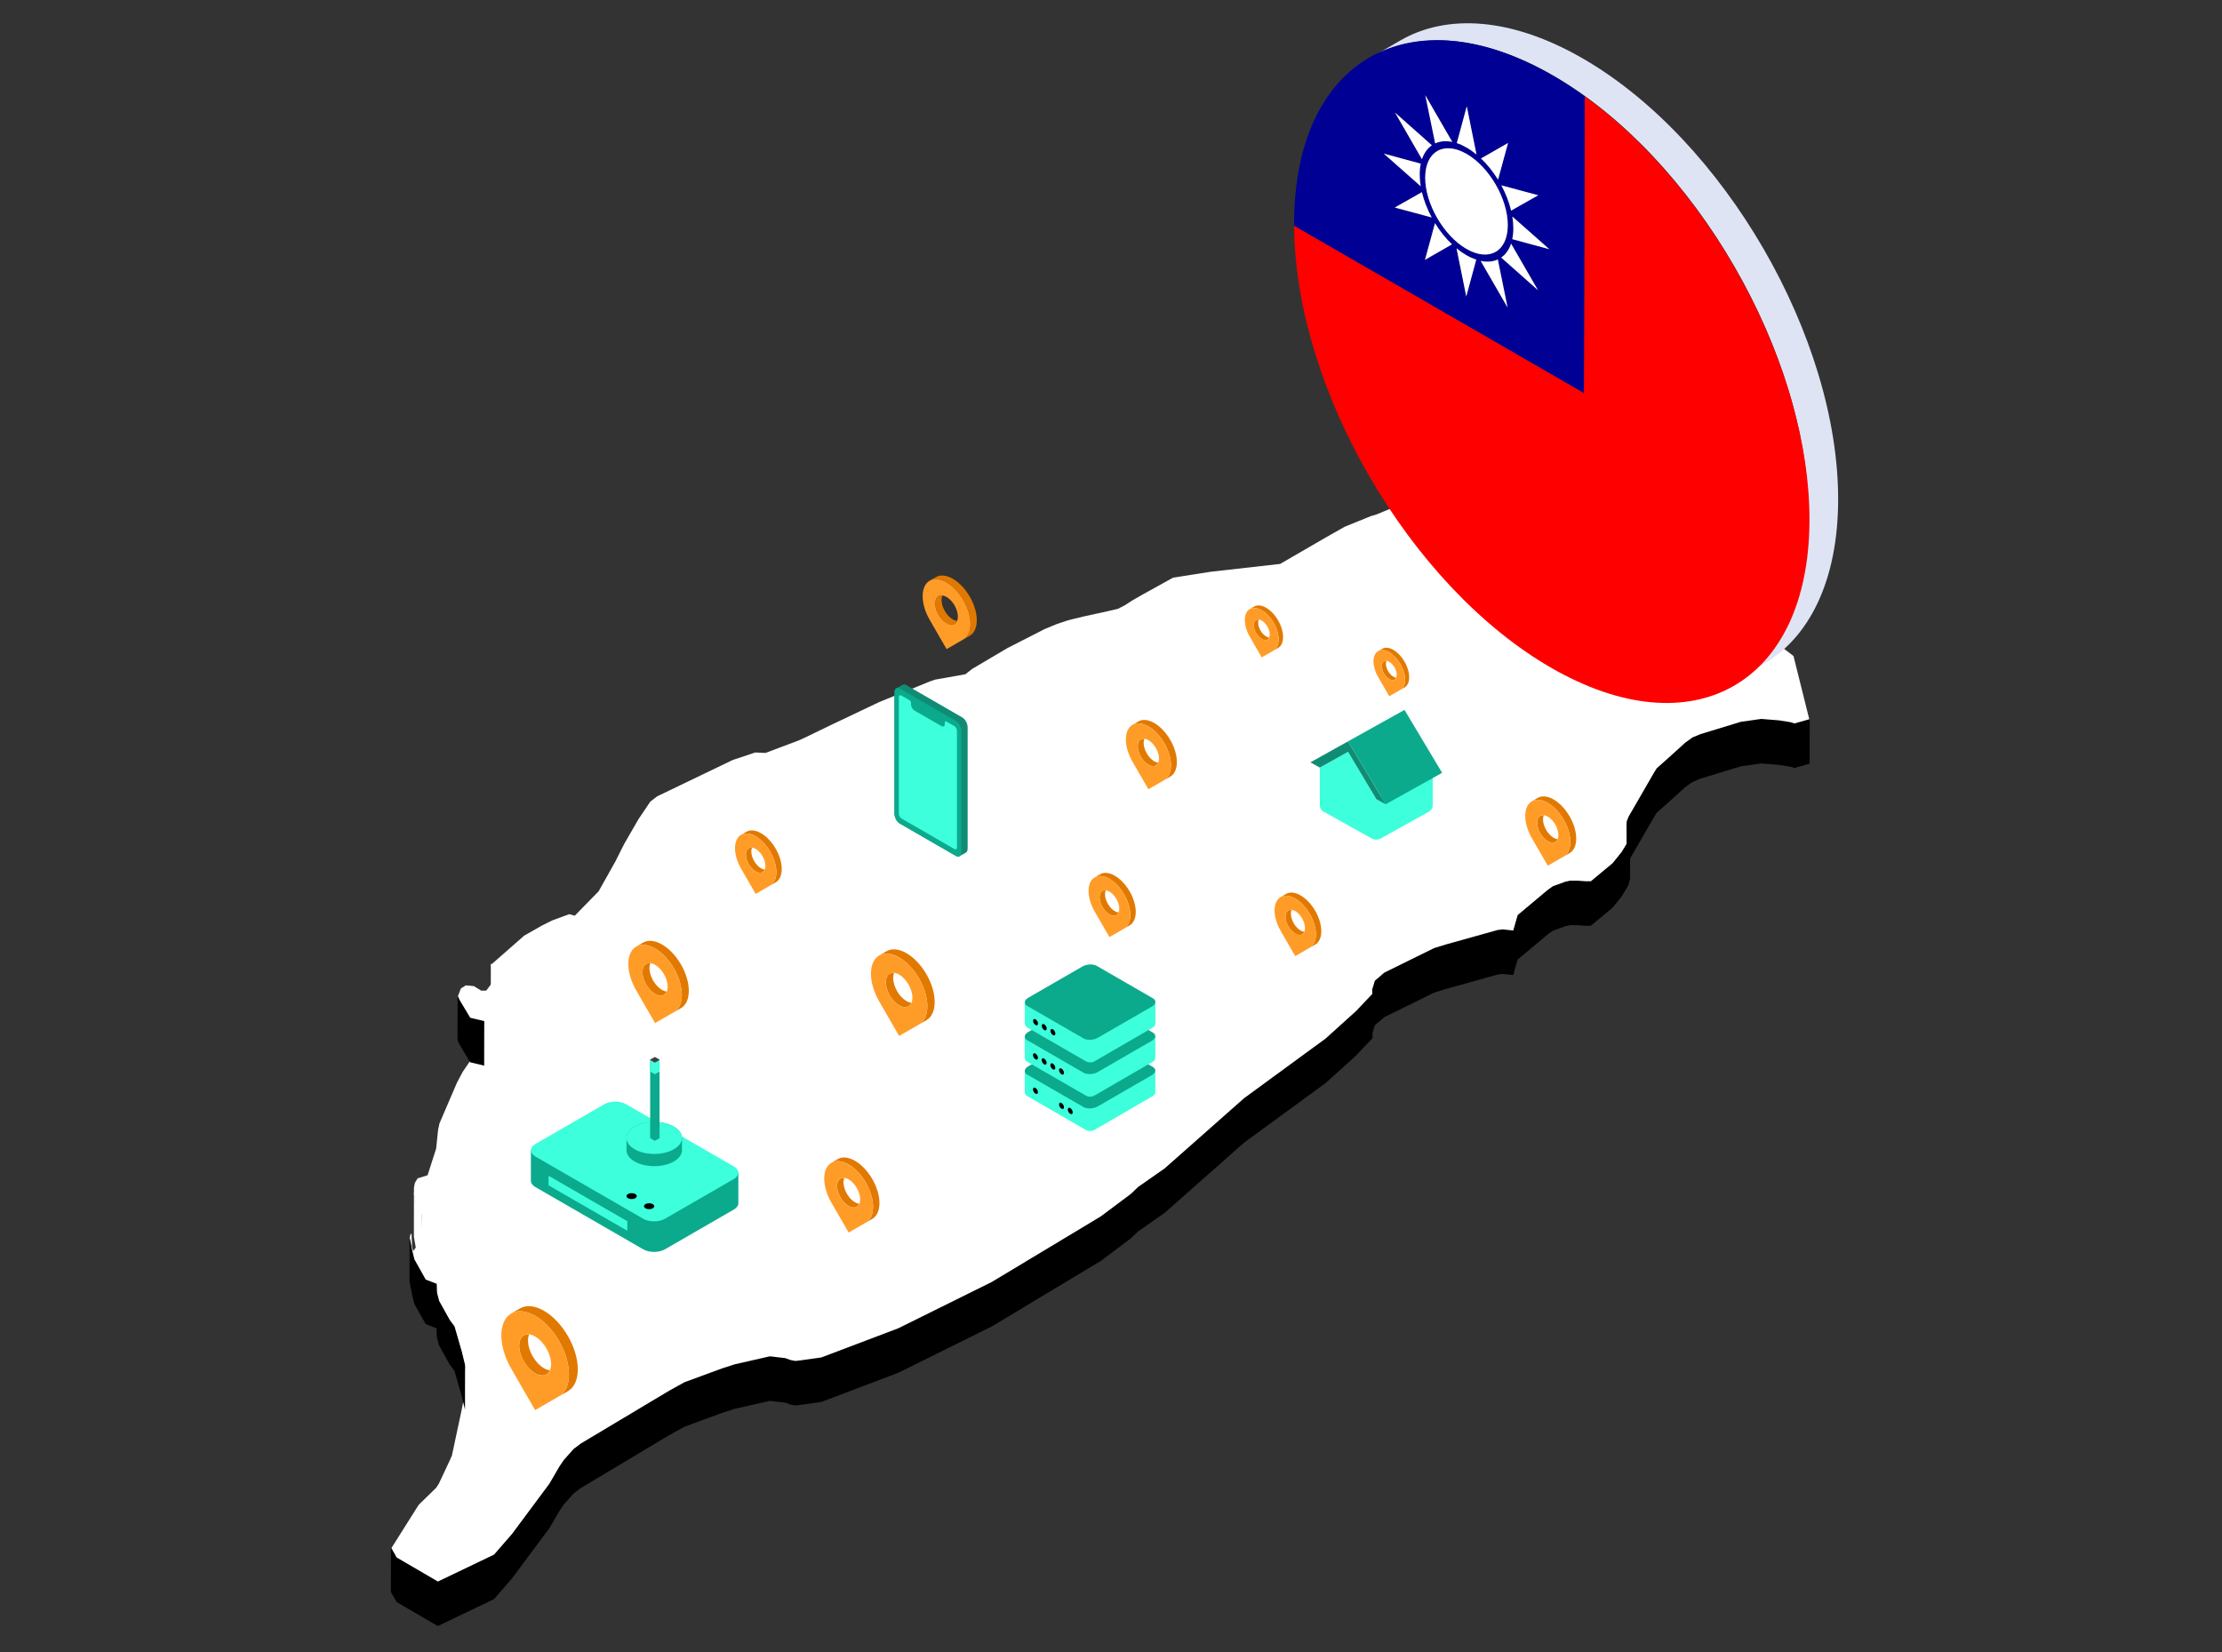 <svg width="523" height="389" viewBox="0 0 523 389" fill="none" xmlns="http://www.w3.org/2000/svg">
<rect x="0" y="0" width="523" height="389" fill="#333333" stroke="none"/>
<g clip-path="url(#clip0_1938_10213)">
<path d="M403.96 122.614L405.55 124.614L406.37 126.154L406.7 127.164L406.89 128.694L406.31 132.734L407.27 139.134L410.14 144.494L414.35 148.484L422.14 154.434L425.94 169.664L422.38 170.674L421.37 170.374L418.74 169.954L414.54 169.614L409.72 170.294L400.2 173.214L398.35 173.984L396.65 175.204L392.81 178.684L389.92 181.244L389.26 182.334L383.33 192.584L382.9 193.654L382.84 195.184L383.68 196.694L383.29 198.274L381.69 200.934L379.58 203.554L374.44 207.824L373.27 207.844L371.35 207.694L369.58 207.684L368.42 207.934L365.48 209.004L364.25 209.884L357.21 215.784L356.17 219.424L353.71 219.174L352.53 219.294L340.44 222.674L337.54 223.564L325.82 229.334L323.6 231.234L322.98 233.274L323.05 234.294L319.12 238.434L312 244.854L292.8 258.904L274.13 275.414L267.89 279.774L266.14 281.444L259.09 286.724L233.42 302.164L211.43 313.064L193.29 319.934L188.51 320.604L187.21 320.754L186.04 320.544L184.84 320.094L181.2 319.674L172.93 321.544L169.95 322.504L161.11 325.754L157.48 327.764L136.72 340.184L135.02 341.464L132.68 344.094L131.66 345.604L129.31 349.644L120.51 361.464L116.28 366.344L103.05 372.684L93.36 367.034L92 364.644L98.55 354.254L102.68 350.234L103.32 349.224L105.94 343.634L106.37 342.644L108.66 331.914L109.06 329.894L109.29 327.854L109.45 321.724L108.71 318.684L106.97 312.614L105.85 311.124L103.35 306.614L102.82 304.584L102.78 303.554L102.77 302.594L100.2 301.604L97.51 296.804L96.96 294.494L96.39 291.544L96.66 290.404L96.87 290.574L97 293.634L97.29 294.494L98.23 293.164L98.74 291.104L99.17 289.084L99.3 286.014L97.86 283.544L97.42 281.054L97.44 279.534L97.65 278.474L98.29 277.404L100.64 276.674L102.66 270.384L103.11 266.004L103.44 264.464L107.56 254.874L108.91 252.324L111.71 248.234L113.96 240.754L110.66 239.964L108.12 235.714L107.69 234.724L108.49 232.684L109.65 231.964L111.53 232.144L113.28 233.214L114.45 233.194L117.12 229.674L115.51 227.164L123.39 220.254L127.64 217.844L130.01 216.664L134.01 215.204L135.28 215.574L140.91 209.814L144.9 202.704L146.23 200.024L147.01 198.514L150.28 192.844L153.07 188.704L154.69 187.464L172.44 178.924L177.75 177.144L180.17 177.254L187.95 174.324L189.1 173.814L195.63 170.654L206.99 165.254L218.85 160.424L220.09 159.994L227.24 158.724L228.83 157.464L237.09 152.584L245.85 148.104L248.76 146.904L251.11 146.114L252.33 145.784L255.03 145.134L260.68 143.894L263.14 143.324L264.79 142.464L266.62 141.284L269.01 139.924L276.11 135.984L284.93 134.604L301.31 132.754L312.15 126.474L316.51 124.004L322.64 121.514L324.03 121.094L332.76 117.474L333.95 117.244L341.13 116.534L358.12 118.384L361.18 119.424L366.27 121.954L369.93 123.144L373 124.104L376.04 124.474L377.22 124.394L379.03 124.414L381.16 125.894L381.53 126.864L382.3 129.804L381.44 123.394L389.17 120.144L390.38 119.974L395.2 119.514L399.41 120.304L403.96 122.614Z" fill="white"/>
<path d="M124.959 270.786V277.976C124.959 278.509 125.309 279.043 126.012 279.449L151.402 294.108C152.805 294.918 155.102 294.918 156.505 294.108L172.737 284.736C173.439 284.331 173.79 283.796 173.79 283.263V276.073L124.959 270.786Z" fill="#0BAA8D"/>
<path d="M126.012 272.259C125.309 271.853 124.959 271.319 124.959 270.786C124.959 270.252 125.309 269.717 126.012 269.313L142.244 259.941C143.647 259.13 145.943 259.13 147.346 259.941L172.737 274.6C173.439 275.004 173.79 275.539 173.79 276.073C173.79 276.606 173.439 277.142 172.737 277.546L156.505 286.918C155.102 287.728 152.805 287.728 151.402 286.918L126.012 272.259Z" fill="#3DFFDC"/>
<path d="M147.461 267.883V270.764C147.461 271.729 148.098 272.694 149.374 273.429C150.649 274.165 152.32 274.533 153.99 274.533C155.661 274.533 157.333 274.165 158.607 273.429C159.882 272.694 160.519 271.729 160.519 270.764V267.883C160.519 266.918 159.882 265.953 158.607 265.217C157.331 264.481 155.661 264.113 153.99 264.113C152.32 264.113 150.648 264.481 149.374 265.217C148.098 265.953 147.461 266.918 147.461 267.883Z" fill="#0BAA8D"/>
<path d="M149.374 265.217C150.649 264.481 152.32 264.113 153.99 264.113C155.661 264.113 157.333 264.481 158.607 265.217C159.882 265.953 160.519 266.918 160.519 267.883C160.519 268.848 159.882 269.813 158.607 270.549C157.331 271.284 155.661 271.652 153.99 271.652C152.32 271.652 150.648 271.284 149.374 270.549C148.098 269.813 147.461 268.848 147.461 267.883C147.461 266.918 148.098 265.953 149.374 265.217Z" fill="#3DFFDC"/>
<path d="M151.932 283.466C152.404 283.194 153.168 283.194 153.639 283.466C154.111 283.738 154.111 284.179 153.639 284.452C153.168 284.724 152.404 284.724 151.932 284.452C151.461 284.179 151.461 283.738 151.932 283.466Z" fill="black"/>
<path d="M147.814 281.089C148.286 280.817 149.05 280.817 149.522 281.089C149.993 281.361 149.993 281.802 149.522 282.075C149.05 282.347 148.286 282.347 147.814 282.075C147.343 281.802 147.343 281.361 147.814 281.089Z" fill="black"/>
<path d="M129.11 276.786L147.653 287.492V289.741L129.11 279.035V276.786Z" fill="#3DFFDC"/>
<path d="M153.032 249.487V267.896C153.032 267.926 153.051 267.955 153.091 267.977L153.992 268.498C154.07 268.543 154.197 268.543 154.275 268.498L155.177 267.977C155.215 267.955 155.236 267.925 155.236 267.896V250.124L153.032 249.488V249.487Z" fill="#0BAA8D"/>
<path d="M153.032 249.487V252.215C153.032 252.245 153.051 252.274 153.091 252.296L153.992 252.817C154.07 252.861 154.197 252.861 154.275 252.817L155.177 252.296C155.215 252.274 155.236 252.243 155.236 252.215V249.487H153.032Z" fill="#3DFFDC"/>
<path d="M153.089 249.57C153.051 249.548 153.03 249.518 153.03 249.489C153.03 249.459 153.049 249.43 153.089 249.408L153.991 248.887C154.069 248.842 154.196 248.842 154.274 248.887L155.175 249.408C155.214 249.43 155.234 249.46 155.234 249.489C155.234 249.518 155.215 249.548 155.175 249.57L154.274 250.091C154.196 250.135 154.069 250.135 153.991 250.091L153.089 249.57Z" fill="#41413F"/>
<path d="M152.857 227.9C152.857 227.445 152.934 227.057 153.073 226.74C151.984 226.622 151.215 227.406 151.215 228.848C151.215 230.742 152.544 233.045 154.186 233.992C155.432 234.711 156.498 234.439 156.939 233.435C156.596 233.397 156.22 233.27 155.826 233.045C154.186 232.098 152.857 229.795 152.857 227.9Z" fill="#E17900"/>
<path d="M160.278 227.045C157.819 222.788 153.835 220.483 151.375 221.903L149.735 222.851C152.195 221.43 156.182 223.733 158.641 227.992C161.098 232.248 161.098 236.848 158.647 238.268L160.284 237.324C162.744 235.904 162.744 231.301 160.284 227.042L160.278 227.045Z" fill="#E17900"/>
<path d="M158.637 238.274L154.186 240.843L149.734 233.133C147.274 228.874 147.274 224.271 149.734 222.85C152.194 221.43 156.181 223.732 158.64 227.992C161.097 232.251 161.1 236.854 158.64 238.274H158.637ZM157.154 232.278C157.154 230.383 155.825 228.078 154.186 227.13C152.546 226.183 151.214 226.95 151.214 228.847C151.214 230.744 152.543 233.044 154.186 233.991C155.825 234.939 157.154 234.169 157.154 232.278Z" fill="#FF9C28"/>
<path d="M382.32 129.434L381.45 123.024L381.44 133.504L382.3 139.914L382.32 129.434Z" fill="white"/>
<path d="M406.91 128.324L406.32 132.364L406.31 142.844L406.89 138.814L406.91 128.324Z" fill="white"/>
<path d="M422.39 170.304L421.39 170.004L418.76 169.584L414.56 169.244L409.74 169.924L400.21 172.834L398.37 173.604L396.66 174.834L392.82 178.314L389.94 180.874L389.27 181.964L383.35 192.214L382.91 193.284L382.85 194.804V198.664L381.7 200.554L379.59 203.184L374.45 207.454L373.29 207.464L371.37 207.324L369.6 207.314L368.44 207.564L365.5 208.634L364.27 209.514L357.23 215.414L356.19 219.054L353.73 218.794L352.54 218.924L340.45 222.304L337.55 223.194L325.84 228.964L323.62 230.864L323 232.894V233.994L319.13 238.064L312.02 244.484L292.82 258.534L274.15 275.044L267.91 279.404L266.16 281.074L259.1 286.354L233.44 301.794L211.44 312.694L193.31 319.564L188.53 320.234L187.22 320.384L186.05 320.164L184.86 319.724L181.21 319.294L172.95 321.174L169.97 322.134L161.13 325.384L157.5 327.394L136.73 339.814L135.03 341.094L132.69 343.724L131.67 345.234L129.32 349.274L120.53 361.094L116.29 365.974L103.07 372.314L93.37 366.654L92.02 364.274L92 374.754L93.36 377.144L103.05 382.794L116.28 376.454L120.51 371.574L129.31 359.754L131.66 355.724L132.68 354.214L135.02 351.574L136.72 350.294L157.48 337.874L161.11 335.864L169.95 332.614L172.93 331.654L181.2 329.784L184.84 330.204L186.04 330.654L187.21 330.864L188.51 330.714L193.29 330.044L211.43 323.174L233.42 312.274L259.09 296.844L266.14 291.554L267.89 289.884L274.13 285.524L292.8 269.014L312 254.974L319.12 248.544L323.05 244.404V243.174L323.6 241.344L325.82 239.454L337.54 233.684L340.44 232.784L352.53 229.414L353.71 229.284L356.17 229.534L357.21 225.894L364.25 220.004L365.48 219.114L368.42 218.044L369.58 217.794L371.35 217.804L373.27 217.954L374.44 217.934L379.58 213.664L381.69 211.044L383.29 208.384L383.68 206.804L383.69 202.084L389.26 192.444L389.92 191.354L392.81 188.794L396.65 185.314L398.35 184.094L400.2 183.324L409.72 180.404L414.54 179.724L418.74 180.074L421.37 180.484L422.38 180.784L425.94 179.784L425.95 169.294L422.39 170.304Z" fill="black"/>
<path d="M117.14 229.303L115.53 226.793L115.51 237.283L117.12 239.783L117.14 229.303Z" fill="white"/>
<path d="M110.66 250.074L113.96 250.864L113.98 240.384L110.68 239.594L108.14 235.344L107.71 234.354L107.69 244.834L108.12 245.824L110.66 250.074Z" fill="black"/>
<path d="M99.3 296.124L99.32 285.644L97.87 283.174L97.43 280.684L97.42 291.164L97.86 293.664L99.3 296.124Z" fill="white"/>
<path d="M97.51 306.914L100.2 311.714L102.77 312.704L102.78 313.664L102.82 314.694L103.35 316.724L105.85 321.234L106.97 322.724L108.71 328.794L109.45 331.834L109.46 321.354L108.73 318.314L106.98 312.244L105.87 310.754L103.36 306.244L102.83 304.214L102.79 303.184V302.224L100.21 301.234L97.52 296.434L96.97 294.124L96.41 291.174L96.39 301.664L96.96 304.614L97.51 306.914Z" fill="black"/>
<path d="M372.52 13.744C355.75 4.074 340.56 3.184 329.59 9.534L322.65 13.564C333.62 7.184 348.8 8.104 365.58 17.774C398.89 36.994 425.84 83.544 425.71 121.774C425.65 140.754 419.05 154.204 408.2 160.484L415.05 156.364C425.87 150.074 432.59 136.714 432.65 117.744C432.77 79.524 405.82 32.964 372.52 13.744Z" fill="#DFE4F4"/>
<path d="M321.53 109.864C321.33 109.504 321.13 109.154 320.94 108.794C321.14 109.154 321.33 109.514 321.53 109.864Z" fill="black"/>
<path d="M320.93 108.784C320.93 108.784 320.89 108.714 320.88 108.684C320.9 108.714 320.92 108.754 320.93 108.784Z" fill="black"/>
<path d="M373.01 22.674L372.81 92.504L304.6 53.124C304.8 91.484 331.75 137.944 365.05 157.174C398.55 176.514 425.79 160.984 425.9 122.494C426 86.944 402.92 44.234 373 22.674" fill="#FE0000"/>
<path d="M345.14 60.074C345.92 60.524 346.7 60.874 347.46 61.134L345.11 69.804L342.82 58.454C343.58 59.084 344.36 59.624 345.14 60.074ZM354.85 72.394L348.51 61.414C350 61.724 351.38 61.614 352.55 61.074L354.85 72.394ZM335.4 61.164L337.76 52.524C338.91 54.404 340.28 56.104 341.77 57.514L335.4 61.164ZM328.29 48.854L334.68 45.234C335.16 47.224 335.94 49.254 336.99 51.184L328.29 48.844M362 68.324L353.33 60.634C354.38 59.914 355.18 58.794 355.66 57.354L362 68.324ZM355.95 56.304C356.11 55.534 356.2 54.694 356.2 53.774C356.2 52.854 356.12 51.914 355.96 50.964L364.67 58.664L355.95 56.304ZM334.41 38.524C334.25 39.294 334.16 40.134 334.16 41.044C334.16 41.954 334.24 42.884 334.4 43.854L325.69 36.154L334.41 38.524ZM334.69 37.484L328.35 26.504L337.03 34.204C335.97 34.924 335.18 36.044 334.69 37.484ZM345.17 58.604C345.17 58.604 345.15 58.604 345.15 58.594C339.8 55.504 335.44 47.994 335.46 41.804C335.48 35.614 339.83 33.134 345.22 36.244C350.57 39.334 354.93 46.844 354.91 53.034V53.094C354.88 59.234 350.52 61.704 345.18 58.614M362.07 45.964L355.68 49.584C355.2 47.594 354.42 45.564 353.37 43.624L362.07 45.964ZM337.8 33.764L335.47 22.404L341.83 33.404C340.34 33.094 338.97 33.224 337.8 33.764ZM354.96 33.654L352.6 42.294C351.44 40.414 350.08 38.714 348.59 37.304L354.96 33.654ZM342.89 33.694L345.24 25.024L347.53 36.374C346.78 35.754 346.01 35.214 345.21 34.754C344.41 34.294 343.64 33.944 342.89 33.694ZM365.45 17.774C331.95 -1.566 304.7 13.964 304.6 52.454C304.6 52.674 304.6 52.904 304.6 53.124L372.81 92.504L373.01 22.674C370.5 20.864 367.98 19.224 365.45 17.774Z" fill="#000095"/>
<path d="M347.47 61.134C346.71 60.874 345.93 60.524 345.15 60.074C344.37 59.624 343.59 59.084 342.83 58.454L345.12 69.804L347.47 61.134ZM352.55 61.084C351.38 61.624 350.01 61.734 348.51 61.424L354.85 72.404L352.55 61.084ZM337.76 52.534L335.4 61.174L341.77 57.524C340.28 56.114 338.91 54.414 337.76 52.534ZM334.68 45.234L328.29 48.854L336.99 51.194C335.94 49.254 335.15 47.224 334.68 45.244M355.67 57.354C355.19 58.794 354.39 59.914 353.34 60.634L362.01 68.324L355.67 57.354ZM355.96 50.964C356.12 51.914 356.2 52.854 356.2 53.774C356.2 54.694 356.11 55.534 355.95 56.304L364.67 58.664L355.96 50.964ZM334.41 38.524L325.69 36.154L334.4 43.854C334.24 42.884 334.16 41.944 334.16 41.044C334.16 40.144 334.25 39.284 334.41 38.524ZM328.35 26.504L334.69 37.484C335.18 36.044 335.97 34.924 337.03 34.204L328.35 26.504ZM345.21 36.234C339.82 33.124 335.47 35.644 335.45 41.794C335.43 47.944 339.79 55.494 345.14 58.584C345.14 58.584 345.16 58.584 345.16 58.594C350.51 61.684 354.86 59.214 354.89 53.074V53.014C354.91 46.824 350.55 39.314 345.2 36.224M362.07 45.964L353.37 43.624C354.42 45.564 355.2 47.594 355.68 49.584L362.07 45.964ZM335.47 22.404L337.8 33.764C338.96 33.224 340.33 33.094 341.83 33.404L335.47 22.404ZM354.96 33.654L348.59 37.304C350.08 38.714 351.44 40.414 352.6 42.294L354.96 33.654ZM345.24 25.014L342.89 33.684C343.64 33.924 344.41 34.284 345.21 34.744C346.01 35.204 346.78 35.754 347.53 36.364L345.24 25.014Z" fill="white"/>
<g clip-path="url(#clip1_1938_10213)">
<path d="M323.937 188.106L317.294 176.994L310.651 180.698V189.582C310.651 190.195 310.983 190.76 311.518 191.059L322.839 197.371C323.521 197.752 324.352 197.752 325.034 197.371L330.579 194.279L335.008 191.81L336.355 191.059C336.89 190.76 337.222 190.195 337.222 189.582V180.698L323.937 188.106V188.106Z" fill="#3DFFDC"/>
<path d="M310.651 180.698L308.437 179.464L317.294 174.525L326.151 189.341L323.937 188.106L317.294 176.994L310.651 180.698Z" fill="#108C75"/>
<path d="M330.579 167.117L317.293 174.525L326.151 189.34L339.436 181.933L330.579 167.117Z" fill="#0BAA8D"/>
</g>
<path d="M326.213 156.271C326.213 156.002 326.259 155.773 326.341 155.586C325.698 155.516 325.244 155.979 325.244 156.83C325.244 157.948 326.028 159.307 326.998 159.866C327.733 160.291 328.362 160.13 328.623 159.538C328.42 159.515 328.198 159.44 327.966 159.307C326.998 158.748 326.213 157.389 326.213 156.271Z" fill="#E17900"/>
<path d="M330.594 155.766C329.142 153.254 326.79 151.893 325.338 152.731L324.371 153.291C325.822 152.452 328.176 153.811 329.628 156.325C331.078 158.838 331.078 161.553 329.631 162.391L330.597 161.834C332.049 160.995 332.049 158.278 330.597 155.764L330.594 155.766Z" fill="#E17900"/>
<path d="M329.625 162.393L326.997 163.909L324.37 159.358C322.918 156.844 322.918 154.127 324.37 153.289C325.821 152.45 328.175 153.809 329.627 156.323C331.077 158.838 331.078 161.554 329.627 162.393H329.625ZM328.75 158.853C328.75 157.735 327.965 156.374 326.997 155.815C326.029 155.256 325.243 155.709 325.243 156.828C325.243 157.948 326.028 159.306 326.997 159.865C327.965 160.424 328.75 159.97 328.75 158.853Z" fill="#FF9C28"/>
<path fill-rule="evenodd" clip-rule="evenodd" d="M241.197 252.126V257.092C241.197 257.469 241.398 257.816 241.724 258.004C243.937 259.282 252.515 264.234 255.531 265.975C256.183 266.353 256.988 266.352 257.64 265.974C260.648 264.23 269.2 259.271 271.407 257.992C271.732 257.804 271.932 257.457 271.932 257.081V252.011" fill="#3DFFDC"/>
<path fill-rule="evenodd" clip-rule="evenodd" d="M254.767 243.671C255.759 243.098 257.263 243.035 258.122 243.532L271.351 251.17C272.21 251.667 272.103 252.535 271.11 253.108L258.362 260.468C257.37 261.041 255.866 261.103 255.007 260.607L241.777 252.969C240.917 252.472 241.025 251.604 242.018 251.031L254.767 243.671Z" fill="#0BAA8D"/>
<path fill-rule="evenodd" clip-rule="evenodd" d="M258.023 263.36C258.023 262.988 258.25 262.555 258.529 262.394L270.36 255.563C270.639 255.401 270.865 255.573 270.865 255.945C270.865 256.317 270.639 256.749 270.36 256.911L258.529 263.741C258.25 263.902 258.023 263.731 258.023 263.359" fill="#3DFFDC"/>
<path fill-rule="evenodd" clip-rule="evenodd" d="M253.938 262.01C253.615 261.824 253.354 261.975 253.354 262.347C253.354 262.719 253.615 263.172 253.938 263.358C254.26 263.544 254.521 263.392 254.521 263.021C254.521 262.65 254.26 262.196 253.938 262.01Z" fill="#3DFFDC"/>
<path fill-rule="evenodd" clip-rule="evenodd" d="M249.852 259.652C249.53 259.466 249.268 259.617 249.268 259.989C249.268 260.361 249.53 260.814 249.852 261C250.174 261.186 250.436 261.035 250.436 260.663C250.436 260.291 250.174 259.838 249.852 259.652Z" fill="black"/>
<path fill-rule="evenodd" clip-rule="evenodd" d="M247.808 258.473C247.486 258.287 247.225 258.438 247.225 258.81C247.225 259.182 247.486 259.635 247.808 259.821C248.131 260.007 248.392 259.856 248.392 259.484C248.392 259.112 248.13 258.659 247.808 258.473Z" fill="#3DFFDC"/>
<path fill-rule="evenodd" clip-rule="evenodd" d="M245.765 257.293C245.443 257.107 245.182 257.258 245.182 257.63C245.182 258.002 245.443 258.455 245.765 258.641C246.088 258.827 246.349 258.676 246.349 258.304C246.349 257.932 246.088 257.479 245.765 257.293Z" fill="#3DFFDC"/>
<path fill-rule="evenodd" clip-rule="evenodd" d="M243.722 256.112C243.4 255.926 243.138 256.077 243.138 256.449C243.138 256.821 243.4 257.274 243.722 257.46C244.044 257.646 244.306 257.495 244.306 257.123C244.306 256.751 244.044 256.298 243.722 256.112Z" fill="black"/>
<path fill-rule="evenodd" clip-rule="evenodd" d="M241.197 244.039V249.005C241.197 249.381 241.398 249.728 241.724 249.917C243.937 251.195 252.515 256.147 255.531 257.888C256.183 258.266 256.988 258.265 257.64 257.886C260.648 256.142 269.2 251.184 271.407 249.905C271.732 249.716 271.932 249.369 271.932 248.994V243.924" fill="#3DFFDC"/>
<path fill-rule="evenodd" clip-rule="evenodd" d="M254.767 235.583C255.759 235.01 257.263 234.948 258.122 235.444L271.351 243.081C272.21 243.578 272.103 244.446 271.11 245.019L258.362 252.379C257.37 252.952 255.866 253.015 255.007 252.518L241.777 244.88C240.917 244.383 241.025 243.515 242.018 242.942L254.767 235.582V235.583Z" fill="#0BAA8D"/>
<path fill-rule="evenodd" clip-rule="evenodd" d="M258.023 255.27C258.023 254.898 258.249 254.465 258.528 254.304L270.359 247.474C270.638 247.313 270.865 247.484 270.865 247.856C270.865 248.228 270.638 248.661 270.359 248.822L258.528 255.652C258.249 255.813 258.023 255.642 258.023 255.27Z" fill="#3DFFDC"/>
<path fill-rule="evenodd" clip-rule="evenodd" d="M253.938 253.922C253.615 253.736 253.354 253.887 253.354 254.259C253.354 254.631 253.615 255.084 253.938 255.27C254.26 255.456 254.521 255.304 254.521 254.933C254.521 254.562 254.26 254.108 253.938 253.922Z" fill="#3DFFDC"/>
<path fill-rule="evenodd" clip-rule="evenodd" d="M249.852 251.563C249.53 251.377 249.268 251.528 249.268 251.9C249.268 252.272 249.53 252.725 249.852 252.911C250.174 253.097 250.436 252.946 250.436 252.574C250.436 252.202 250.174 251.749 249.852 251.563Z" fill="black"/>
<path fill-rule="evenodd" clip-rule="evenodd" d="M247.808 250.384C247.486 250.198 247.225 250.349 247.225 250.721C247.225 251.093 247.486 251.546 247.808 251.732C248.131 251.918 248.392 251.767 248.392 251.395C248.392 251.023 248.13 250.57 247.808 250.384Z" fill="black"/>
<path fill-rule="evenodd" clip-rule="evenodd" d="M245.765 249.205C245.443 249.019 245.182 249.17 245.182 249.542C245.182 249.914 245.443 250.367 245.765 250.553C246.088 250.739 246.349 250.588 246.349 250.216C246.349 249.844 246.088 249.391 245.765 249.205Z" fill="black"/>
<path fill-rule="evenodd" clip-rule="evenodd" d="M243.722 248.025C243.4 247.839 243.138 247.99 243.138 248.362C243.138 248.734 243.4 249.187 243.722 249.373C244.044 249.559 244.306 249.408 244.306 249.036C244.306 248.664 244.044 248.211 243.722 248.025Z" fill="black"/>
<path fill-rule="evenodd" clip-rule="evenodd" d="M241.216 235.973V240.939C241.216 241.315 241.417 241.662 241.742 241.851C243.957 243.129 252.534 248.082 255.549 249.823C256.202 250.2 257.007 250.2 257.659 249.821C260.668 248.076 269.219 243.119 271.426 241.839C271.751 241.651 271.951 241.304 271.951 240.929V235.859" fill="#3DFFDC"/>
<path fill-rule="evenodd" clip-rule="evenodd" d="M254.786 227.517C255.779 226.944 257.281 226.882 258.14 227.378L271.371 235.016C272.23 235.512 272.122 236.381 271.13 236.953L258.381 244.314C257.389 244.888 255.885 244.949 255.026 244.453L241.796 236.814C240.937 236.318 241.045 235.45 242.037 234.877L254.786 227.517Z" fill="#0BAA8D"/>
<path fill-rule="evenodd" clip-rule="evenodd" d="M258.042 247.205C258.042 246.833 258.269 246.4 258.548 246.239L270.379 239.409C270.658 239.248 270.884 239.419 270.884 239.791C270.884 240.163 270.658 240.596 270.379 240.757L258.548 247.587C258.269 247.748 258.042 247.577 258.042 247.205Z" fill="#3DFFDC"/>
<path fill-rule="evenodd" clip-rule="evenodd" d="M253.957 245.858C253.635 245.672 253.373 245.822 253.373 246.195C253.373 246.568 253.636 247.02 253.957 247.206C254.28 247.392 254.541 247.241 254.541 246.869C254.541 246.497 254.28 246.044 253.957 245.858Z" fill="#3DFFDC"/>
<path fill-rule="evenodd" clip-rule="evenodd" d="M251.913 244.678C251.591 244.492 251.33 244.642 251.33 245.015C251.33 245.388 251.591 245.84 251.913 246.026C252.236 246.212 252.497 246.061 252.497 245.689C252.497 245.317 252.236 244.864 251.913 244.678Z" fill="#3DFFDC"/>
<path fill-rule="evenodd" clip-rule="evenodd" d="M251.913 252.766C251.591 252.58 251.33 252.731 251.33 253.103C251.33 253.475 251.591 253.928 251.913 254.114C252.236 254.3 252.497 254.149 252.497 253.777C252.497 253.405 252.236 252.952 251.913 252.766Z" fill="#3DFFDC"/>
<path fill-rule="evenodd" clip-rule="evenodd" d="M251.913 260.855C251.591 260.669 251.33 260.82 251.33 261.192C251.33 261.564 251.591 262.017 251.913 262.203C252.236 262.389 252.497 262.238 252.497 261.866C252.497 261.494 252.236 261.041 251.913 260.855Z" fill="black"/>
<path fill-rule="evenodd" clip-rule="evenodd" d="M249.871 243.498C249.549 243.312 249.287 243.463 249.287 243.835C249.287 244.207 249.549 244.66 249.871 244.846C250.193 245.032 250.455 244.881 250.455 244.509C250.455 244.137 250.193 243.684 249.871 243.498Z" fill="#3DFFDC"/>
<path fill-rule="evenodd" clip-rule="evenodd" d="M247.828 242.319C247.506 242.133 247.244 242.284 247.244 242.656C247.244 243.028 247.506 243.481 247.828 243.667C248.15 243.853 248.412 243.701 248.412 243.33C248.412 242.959 248.15 242.505 247.828 242.319Z" fill="black"/>
<path fill-rule="evenodd" clip-rule="evenodd" d="M245.784 241.14C245.462 240.954 245.201 241.105 245.201 241.477C245.201 241.849 245.462 242.302 245.784 242.488C246.107 242.674 246.368 242.523 246.368 242.151C246.368 241.779 246.107 241.326 245.784 241.14Z" fill="black"/>
<path fill-rule="evenodd" clip-rule="evenodd" d="M243.741 239.96C243.419 239.774 243.158 239.925 243.158 240.297C243.158 240.669 243.419 241.122 243.741 241.308C244.064 241.494 244.325 241.343 244.325 240.971C244.325 240.599 244.063 240.146 243.741 239.96Z" fill="black"/>
<path d="M260.089 210.493C260.089 210.137 260.15 209.834 260.258 209.587C259.408 209.494 258.807 210.107 258.807 211.232C258.807 212.711 259.845 214.509 261.127 215.248C262.1 215.809 262.932 215.597 263.276 214.814C263.008 214.783 262.714 214.684 262.407 214.509C261.127 213.769 260.089 211.971 260.089 210.493Z" fill="#E17900"/>
<path d="M265.88 209.825C263.96 206.502 260.85 204.702 258.93 205.811L257.65 206.551C259.57 205.442 262.682 207.239 264.603 210.564C266.52 213.887 266.52 217.478 264.607 218.587L265.885 217.85C267.805 216.741 267.805 213.148 265.885 209.823L265.88 209.825Z" fill="#E17900"/>
<path d="M264.602 218.591L261.127 220.597L257.652 214.578C255.732 211.253 255.732 207.659 257.652 206.55C259.572 205.441 262.685 207.239 264.605 210.564C266.523 213.889 266.525 217.482 264.605 218.591H264.602ZM263.445 213.91C263.445 212.431 262.407 210.631 261.127 209.892C259.847 209.152 258.807 209.751 258.807 211.232C258.807 212.713 259.845 214.508 261.127 215.248C262.407 215.987 263.445 215.386 263.445 213.91Z" fill="#FF9C28"/>
<path d="M210.233 230.243C210.233 229.763 210.314 229.355 210.46 229.021C209.313 228.896 208.502 229.723 208.502 231.241C208.502 233.237 209.902 235.663 211.633 236.661C212.946 237.418 214.068 237.131 214.533 236.074C214.171 236.034 213.775 235.9 213.36 235.663C211.633 234.665 210.233 232.239 210.233 230.243Z" fill="#E17900"/>
<path d="M218.05 229.342C215.459 224.858 211.262 222.429 208.671 223.926L206.944 224.924C209.535 223.427 213.735 225.853 216.326 230.34C218.914 234.824 218.914 239.669 216.332 241.166L218.057 240.171C220.648 238.675 220.648 233.826 218.057 229.339L218.05 229.342Z" fill="#E17900"/>
<path d="M216.323 241.172L211.633 243.878L206.943 235.756C204.352 231.269 204.352 226.42 206.943 224.923C209.535 223.426 213.735 225.852 216.326 230.339C218.914 234.826 218.917 239.675 216.326 241.172H216.323ZM214.761 234.854C214.761 232.859 213.36 230.43 211.633 229.432C209.906 228.434 208.502 229.242 208.502 231.241C208.502 233.239 209.902 235.662 211.633 236.66C213.36 237.658 214.761 236.847 214.761 234.854Z" fill="#FF9C28"/>
<path d="M176.837 200.441C176.837 200.089 176.897 199.789 177.004 199.545C176.163 199.453 175.568 200.059 175.568 201.173C175.568 202.636 176.595 204.415 177.864 205.147C178.827 205.703 179.65 205.492 179.991 204.717C179.725 204.687 179.435 204.589 179.131 204.415C177.864 203.683 176.837 201.904 176.837 200.441Z" fill="#E17900"/>
<path d="M182.57 199.78C180.67 196.492 177.592 194.71 175.692 195.808L174.425 196.54C176.325 195.442 179.406 197.221 181.306 200.512C183.204 203.8 183.204 207.353 181.31 208.451L182.575 207.721C184.475 206.624 184.475 203.068 182.575 199.778L182.57 199.78Z" fill="#E17900"/>
<path d="M181.303 208.455L177.864 210.44L174.425 204.483C172.525 201.192 172.525 197.637 174.425 196.539C176.325 195.442 179.406 197.221 181.306 200.511C183.204 203.801 183.206 207.357 181.306 208.455H181.303ZM180.158 203.822C180.158 202.359 179.131 200.577 177.864 199.846C176.598 199.114 175.569 199.706 175.569 201.172C175.569 202.638 176.595 204.414 177.864 205.146C179.131 205.878 180.158 205.283 180.158 203.822Z" fill="#FF9C28"/>
<path d="M124.28 315.595C124.28 315.019 124.377 314.529 124.553 314.129C123.176 313.979 122.203 314.97 122.203 316.793C122.203 319.187 123.883 322.099 125.96 323.296C127.535 324.205 128.882 323.861 129.439 322.592C129.005 322.544 128.53 322.383 128.033 322.099C125.96 320.901 124.28 317.99 124.28 315.595Z" fill="#E17900"/>
<path d="M133.66 314.514C130.551 309.133 125.515 306.218 122.405 308.014L120.332 309.212C123.442 307.415 128.482 310.327 131.591 315.711C134.697 321.092 134.697 326.906 131.599 328.702L133.668 327.509C136.777 325.713 136.777 319.894 133.668 314.51L133.66 314.514Z" fill="#E17900"/>
<path d="M131.587 328.709L125.96 331.957L120.332 322.21C117.223 316.825 117.223 311.007 120.332 309.211C123.442 307.415 128.482 310.326 131.591 315.71C134.697 321.095 134.701 326.913 131.591 328.709H131.587ZM129.713 321.128C129.713 318.734 128.033 315.819 125.96 314.621C123.887 313.424 122.203 314.393 122.203 316.792C122.203 319.19 123.883 322.098 125.96 323.295C128.033 324.492 129.713 323.519 129.713 321.128Z" fill="#FF9C28"/>
<path d="M198.535 278.342C198.535 277.926 198.605 277.572 198.732 277.283C197.738 277.175 197.035 277.891 197.035 279.207C197.035 280.936 198.249 283.039 199.748 283.904C200.886 284.56 201.859 284.312 202.262 283.396C201.948 283.36 201.605 283.244 201.246 283.039C199.748 282.174 198.535 280.072 198.535 278.342Z" fill="#E17900"/>
<path d="M205.31 277.561C203.065 273.675 199.427 271.57 197.181 272.867L195.684 273.732C197.93 272.434 201.57 274.537 203.816 278.426C206.059 282.312 206.059 286.511 203.821 287.808L205.316 286.946C207.561 285.649 207.561 281.447 205.316 277.558L205.31 277.561Z" fill="#E17900"/>
<path d="M203.813 287.813L199.749 290.159L195.684 283.119C193.439 279.23 193.439 275.028 195.684 273.731C197.93 272.434 201.57 274.536 203.816 278.425C206.059 282.314 206.061 286.516 203.816 287.813H203.813ZM202.459 282.338C202.459 280.609 201.246 278.503 199.749 277.639C198.251 276.774 197.035 277.474 197.035 279.206C197.035 280.938 198.249 283.038 199.749 283.903C201.246 284.768 202.459 284.065 202.459 282.338Z" fill="#FF9C28"/>
<path d="M269.186 174.891C269.186 174.507 269.251 174.18 269.368 173.913C268.45 173.813 267.802 174.474 267.802 175.689C267.802 177.286 268.922 179.227 270.306 180.025C271.356 180.631 272.254 180.401 272.626 179.556C272.337 179.523 272.02 179.416 271.688 179.227C270.306 178.428 269.186 176.488 269.186 174.891Z" fill="#E17900"/>
<path d="M275.44 174.17C273.367 170.583 270.01 168.64 267.937 169.837L266.555 170.636C268.628 169.438 271.988 171.379 274.061 174.969C276.131 178.556 276.131 182.432 274.066 183.63L275.445 182.834C277.518 181.637 277.518 177.758 275.445 174.168L275.44 174.17Z" fill="#E17900"/>
<path d="M274.058 183.634L270.306 185.799L266.554 179.301C264.481 175.711 264.481 171.832 266.554 170.635C268.627 169.438 271.988 171.378 274.06 174.968C276.131 178.558 276.133 182.437 274.06 183.634H274.058ZM272.808 178.58C272.808 176.984 271.688 175.04 270.306 174.242C268.924 173.444 267.802 174.09 267.802 175.689C267.802 177.288 268.922 179.226 270.306 180.024C271.688 180.823 272.808 180.174 272.808 178.58Z" fill="#FF9C28"/>
<path d="M363.186 192.891C363.186 192.507 363.251 192.18 363.368 191.913C362.45 191.813 361.802 192.474 361.802 193.689C361.802 195.286 362.922 197.227 364.306 198.025C365.356 198.631 366.254 198.401 366.626 197.556C366.337 197.523 366.02 197.416 365.688 197.227C364.306 196.428 363.186 194.488 363.186 192.891Z" fill="#E17900"/>
<path d="M369.44 192.17C367.367 188.583 364.01 186.64 361.937 187.837L360.555 188.636C362.628 187.438 365.988 189.379 368.061 192.969C370.131 196.556 370.131 200.432 368.066 201.63L369.445 200.834C371.518 199.637 371.518 195.758 369.445 192.168L369.44 192.17Z" fill="#E17900"/>
<path d="M368.058 201.634L364.306 203.799L360.554 197.301C358.481 193.711 358.481 189.832 360.554 188.635C362.627 187.438 365.988 189.378 368.06 192.968C370.131 196.558 370.133 200.437 368.06 201.634H368.058ZM366.808 196.58C366.808 194.984 365.688 193.04 364.306 192.242C362.924 191.444 361.802 192.09 361.802 193.689C361.802 195.288 362.922 197.226 364.306 198.024C365.688 198.823 366.808 198.174 366.808 196.58Z" fill="#FF9C28"/>
<path d="M296.139 146.579C296.139 146.291 296.188 146.045 296.276 145.845C295.587 145.77 295.101 146.266 295.101 147.177C295.101 148.375 295.941 149.83 296.979 150.429C297.767 150.884 298.44 150.712 298.719 150.077C298.502 150.053 298.265 149.973 298.016 149.83C296.979 149.232 296.139 147.776 296.139 146.579Z" fill="#E17900"/>
<path d="M300.83 146.038C299.275 143.348 296.757 141.891 295.203 142.789L294.166 143.387C295.721 142.489 298.241 143.945 299.796 146.637C301.348 149.327 301.348 152.235 299.799 153.133L300.834 152.536C302.389 151.638 302.389 148.729 300.834 146.036L300.83 146.038Z" fill="#E17900"/>
<path d="M299.793 153.136L296.979 154.76L294.166 149.886C292.611 147.194 292.611 144.285 294.166 143.387C295.72 142.489 298.24 143.944 299.795 146.637C301.348 149.329 301.35 152.238 299.795 153.136H299.793ZM298.856 149.346C298.856 148.148 298.016 146.691 296.979 146.092C295.943 145.494 295.101 145.978 295.101 147.177C295.101 148.377 295.941 149.83 296.979 150.429C298.016 151.028 298.856 150.541 298.856 149.346Z" fill="#FF9C28"/>
<path d="M303.837 215.081C303.837 214.729 303.896 214.429 304.004 214.184C303.162 214.093 302.568 214.699 302.568 215.812C302.568 217.276 303.595 219.055 304.864 219.787C305.826 220.342 306.65 220.132 306.99 219.357C306.725 219.327 306.435 219.229 306.13 219.055C304.864 218.323 303.837 216.544 303.837 215.081Z" fill="#E17900"/>
<path d="M309.57 214.42C307.67 211.132 304.592 209.351 302.692 210.449L301.425 211.18C303.325 210.083 306.406 211.862 308.306 215.152C310.204 218.44 310.204 221.994 308.31 223.091L309.575 222.362C311.475 221.264 311.475 217.709 309.575 214.418L309.57 214.42Z" fill="#E17900"/>
<path d="M308.303 223.095L304.864 225.08L301.425 219.124C299.524 215.833 299.524 212.277 301.425 211.18C303.325 210.082 306.405 211.861 308.305 215.152C310.203 218.442 310.205 221.998 308.305 223.095H308.303ZM307.157 218.463C307.157 216.999 306.131 215.218 304.864 214.486C303.597 213.755 302.568 214.347 302.568 215.813C302.568 217.278 303.595 219.055 304.864 219.787C306.131 220.518 307.157 219.924 307.157 218.463Z" fill="#FF9C28"/>
<g clip-path="url(#clip2_1938_10213)">
<path d="M210.997 162.026C211.001 162.024 211.004 162.022 211.007 162.02C211.011 162.019 211.014 162.017 211.018 162.015C211.021 162.013 211.024 162.011 211.028 162.009C211.031 162.008 211.034 162.005 211.038 162.004C211.041 162.002 211.044 162 211.048 161.998C211.051 161.996 211.054 161.994 211.058 161.993C211.061 161.991 211.064 161.989 211.068 161.987C211.071 161.985 211.074 161.983 211.078 161.981C211.081 161.98 211.085 161.978 211.088 161.976C211.091 161.974 211.095 161.972 211.098 161.97C211.101 161.969 211.105 161.966 211.108 161.965C211.111 161.963 211.115 161.961 211.118 161.959C211.121 161.957 211.125 161.955 211.128 161.954C211.131 161.952 211.135 161.95 211.138 161.948C211.141 161.946 211.145 161.944 211.148 161.942C211.151 161.941 211.155 161.938 211.158 161.937C211.162 161.935 211.165 161.933 211.168 161.931C211.172 161.93 211.175 161.927 211.178 161.926C211.182 161.924 211.185 161.922 211.188 161.92C211.192 161.918 211.195 161.916 211.198 161.914C211.202 161.913 211.205 161.911 211.208 161.909C211.212 161.907 211.215 161.905 211.218 161.903C211.222 161.902 211.225 161.899 211.229 161.898C211.232 161.896 211.235 161.894 211.239 161.892C211.242 161.89 211.245 161.888 211.249 161.887C211.252 161.885 211.255 161.883 211.259 161.881C211.262 161.879 211.265 161.877 211.269 161.875C211.272 161.874 211.275 161.871 211.279 161.87C211.282 161.868 211.285 161.866 211.289 161.864C211.292 161.863 211.295 161.86 211.299 161.859C211.302 161.857 211.306 161.855 211.309 161.853C211.312 161.851 211.316 161.849 211.319 161.847C211.322 161.846 211.326 161.844 211.329 161.842C211.332 161.84 211.336 161.838 211.339 161.836C211.342 161.835 211.346 161.832 211.349 161.831C211.352 161.829 211.356 161.827 211.359 161.825C211.362 161.823 211.366 161.821 211.369 161.82C211.373 161.818 211.376 161.816 211.379 161.814C211.383 161.812 211.386 161.81 211.389 161.808C211.393 161.807 211.396 161.804 211.399 161.803C211.403 161.801 211.406 161.799 211.409 161.797C211.413 161.796 211.416 161.793 211.419 161.792C211.423 161.79 211.426 161.788 211.429 161.786C211.433 161.784 211.436 161.782 211.44 161.78C211.443 161.779 211.446 161.777 211.45 161.775C211.453 161.773 211.456 161.771 211.46 161.769C211.463 161.768 211.466 161.765 211.47 161.764C211.473 161.762 211.476 161.76 211.48 161.758C211.483 161.756 211.486 161.754 211.49 161.753C211.493 161.751 211.496 161.749 211.5 161.747C211.503 161.745 211.506 161.743 211.51 161.741C211.513 161.74 211.517 161.737 211.52 161.736C211.523 161.734 211.527 161.732 211.53 161.73C211.533 161.729 211.537 161.726 211.54 161.725C211.543 161.723 211.547 161.721 211.55 161.719C211.553 161.717 211.557 161.715 211.56 161.713C211.563 161.712 211.567 161.71 211.57 161.708C211.573 161.706 211.577 161.704 211.58 161.702C211.584 161.701 211.587 161.698 211.59 161.697C211.594 161.695 211.597 161.693 211.6 161.691C211.604 161.689 211.607 161.687 211.61 161.686C211.614 161.684 211.617 161.682 211.62 161.68C211.624 161.678 211.627 161.676 211.63 161.674C211.634 161.673 211.637 161.671 211.64 161.669C211.644 161.667 211.647 161.665 211.651 161.663C211.654 161.662 211.657 161.659 211.661 161.658C211.664 161.656 211.667 161.654 211.671 161.652C211.674 161.65 211.677 161.648 211.681 161.646C211.684 161.645 211.687 161.643 211.691 161.641C211.694 161.639 211.697 161.637 211.701 161.635C211.704 161.634 211.707 161.631 211.711 161.63C211.714 161.628 211.717 161.626 211.721 161.624C211.724 161.622 211.728 161.62 211.731 161.619C211.734 161.617 211.738 161.615 211.741 161.613C211.744 161.611 211.748 161.609 211.751 161.607C211.754 161.606 211.758 161.604 211.761 161.602C211.764 161.6 211.768 161.598 211.771 161.596C211.774 161.595 211.778 161.592 211.781 161.591C211.784 161.589 211.788 161.587 211.791 161.585C211.795 161.583 211.798 161.581 211.801 161.58C211.805 161.578 211.808 161.576 211.811 161.574C211.815 161.572 211.818 161.57 211.821 161.568C211.825 161.567 211.828 161.564 211.831 161.563C211.835 161.561 211.838 161.559 211.841 161.557C211.845 161.556 211.848 161.553 211.851 161.552C211.855 161.55 211.858 161.548 211.862 161.546C211.865 161.544 211.868 161.542 211.872 161.54C211.875 161.539 211.878 161.537 211.882 161.535C211.885 161.533 211.888 161.531 211.892 161.529C211.895 161.528 211.898 161.525 211.902 161.524C211.905 161.522 211.908 161.52 211.912 161.518C211.915 161.516 211.918 161.514 211.922 161.513C211.925 161.511 211.928 161.509 211.932 161.507C211.935 161.505 211.939 161.503 211.942 161.501C211.945 161.5 211.949 161.497 211.952 161.496C211.955 161.494 211.959 161.492 211.962 161.49C211.965 161.489 211.969 161.486 211.972 161.485C211.975 161.483 211.979 161.481 211.982 161.479C211.985 161.477 211.989 161.475 211.992 161.473C211.995 161.472 211.999 161.47 212.002 161.468C212.006 161.466 212.009 161.464 212.012 161.462C212.016 161.461 212.019 161.458 212.022 161.457C212.026 161.455 212.029 161.453 212.032 161.451C212.036 161.449 212.039 161.447 212.042 161.446C212.046 161.444 212.049 161.442 212.052 161.44C212.056 161.438 212.059 161.436 212.062 161.434C212.066 161.433 212.069 161.43 212.073 161.429C212.076 161.427 212.079 161.425 212.083 161.423C212.086 161.422 212.089 161.419 212.093 161.418C212.096 161.416 212.099 161.414 212.103 161.412C212.106 161.41 212.109 161.408 212.113 161.406C212.116 161.405 212.119 161.403 212.123 161.401C212.126 161.399 212.129 161.397 212.133 161.395C212.136 161.394 212.139 161.391 212.143 161.39C212.146 161.388 212.15 161.386 212.153 161.384C212.156 161.382 212.16 161.38 212.163 161.379C212.166 161.377 212.17 161.375 212.173 161.373C212.176 161.371 212.18 161.369 212.183 161.367C212.186 161.366 212.19 161.363 212.193 161.362C212.196 161.36 212.2 161.358 212.203 161.356C212.206 161.355 212.21 161.352 212.213 161.351C212.217 161.349 212.22 161.347 212.223 161.345C212.227 161.343 212.23 161.341 212.233 161.339C212.237 161.338 212.24 161.336 212.243 161.334C212.247 161.332 212.25 161.33 212.253 161.328C212.257 161.327 212.26 161.324 212.263 161.323C212.267 161.321 212.27 161.319 212.273 161.317C212.277 161.315 212.28 161.313 212.283 161.312C212.287 161.31 212.29 161.308 212.294 161.306C212.297 161.304 212.3 161.302 212.304 161.3C212.307 161.299 212.31 161.297 212.314 161.295C212.317 161.293 212.32 161.291 212.324 161.289C212.327 161.288 212.33 161.285 212.334 161.284C212.337 161.282 212.34 161.28 212.344 161.278C212.347 161.276 212.35 161.274 212.354 161.273C212.357 161.271 212.361 161.269 212.364 161.267C212.367 161.265 212.371 161.263 212.374 161.261C212.377 161.26 212.381 161.257 212.384 161.256C212.387 161.254 212.391 161.252 212.394 161.25C212.397 161.249 212.401 161.246 212.404 161.245C212.407 161.243 212.411 161.241 212.414 161.239C212.417 161.237 212.421 161.235 212.424 161.233C212.428 161.232 212.431 161.23 212.434 161.228C212.438 161.226 212.441 161.224 212.444 161.222C212.448 161.221 212.451 161.218 212.454 161.217C212.458 161.215 212.461 161.213 212.464 161.211C212.468 161.209 212.471 161.207 212.474 161.206C212.478 161.204 212.481 161.202 212.484 161.2C212.488 161.198 212.491 161.196 212.494 161.194C212.498 161.193 212.501 161.19 212.505 161.189C212.717 161.074 212.991 161.089 213.291 161.261L226.533 168.922C227.21 169.313 227.759 170.362 227.759 171.264V199.742C227.759 200.252 227.584 200.606 227.309 200.748C227.306 200.749 227.303 200.752 227.299 200.753C227.296 200.755 227.293 200.757 227.289 200.759C227.286 200.761 227.283 200.763 227.279 200.765C227.276 200.766 227.273 200.768 227.269 200.77C227.266 200.772 227.263 200.774 227.259 200.776C227.256 200.777 227.253 200.78 227.249 200.781C227.246 200.783 227.242 200.785 227.239 200.787C227.236 200.789 227.232 200.791 227.229 200.792C227.226 200.794 227.222 200.796 227.219 200.798C227.216 200.8 227.212 200.802 227.209 200.804C227.206 200.805 227.202 200.808 227.199 200.809C227.196 200.811 227.192 200.813 227.189 200.815C227.186 200.816 227.182 200.819 227.179 200.82C227.175 200.822 227.172 200.824 227.169 200.826C227.165 200.828 227.162 200.83 227.159 200.832C227.155 200.833 227.152 200.835 227.149 200.837C227.145 200.839 227.142 200.841 227.139 200.843C227.135 200.844 227.132 200.847 227.129 200.848C227.125 200.85 227.122 200.852 227.119 200.854C227.115 200.856 227.112 200.858 227.108 200.859C227.105 200.861 227.102 200.863 227.098 200.865C227.095 200.867 227.092 200.869 227.088 200.871C227.085 200.872 227.082 200.875 227.078 200.876C227.075 200.878 227.072 200.88 227.068 200.882C227.065 200.883 227.062 200.886 227.058 200.887C227.055 200.889 227.052 200.891 227.048 200.893C227.045 200.895 227.042 200.897 227.038 200.899C227.035 200.9 227.031 200.902 227.028 200.904C227.025 200.906 227.021 200.908 227.018 200.91C227.015 200.911 227.011 200.914 227.008 200.915C227.005 200.917 227.001 200.919 226.998 200.921C226.995 200.923 226.991 200.925 226.988 200.926C226.985 200.928 226.981 200.93 226.978 200.932C226.975 200.934 226.971 200.936 226.968 200.938C226.964 200.939 226.961 200.941 226.958 200.943C226.954 200.945 226.951 200.947 226.948 200.949C226.944 200.95 226.941 200.953 226.938 200.954C226.934 200.956 226.931 200.958 226.928 200.96C226.924 200.962 226.921 200.964 226.918 200.965C226.914 200.967 226.911 200.969 226.908 200.971C226.904 200.973 226.901 200.975 226.898 200.977C226.894 200.978 226.891 200.981 226.887 200.982C226.884 200.984 226.881 200.986 226.877 200.988C226.874 200.989 226.871 200.992 226.867 200.993C226.864 200.995 226.861 200.997 226.857 200.999C226.854 201.001 226.851 201.003 226.847 201.005C226.844 201.006 226.841 201.008 226.837 201.01C226.834 201.012 226.831 201.014 226.827 201.016C226.824 201.017 226.82 201.02 226.817 201.021C226.814 201.023 226.81 201.025 226.807 201.027C226.804 201.029 226.8 201.031 226.797 201.032C226.794 201.034 226.79 201.036 226.787 201.038C226.784 201.04 226.78 201.042 226.777 201.044C226.774 201.045 226.77 201.048 226.767 201.049C226.764 201.051 226.76 201.053 226.757 201.055C226.753 201.056 226.75 201.059 226.747 201.06C226.743 201.062 226.74 201.064 226.737 201.066C226.733 201.068 226.73 201.07 226.727 201.072C226.723 201.073 226.72 201.075 226.717 201.077C226.713 201.079 226.71 201.081 226.707 201.083C226.703 201.084 226.7 201.087 226.697 201.088C226.693 201.09 226.69 201.092 226.687 201.094C226.683 201.096 226.68 201.098 226.676 201.099C226.673 201.101 226.67 201.103 226.666 201.105C226.663 201.107 226.66 201.109 226.656 201.111C226.653 201.112 226.65 201.115 226.646 201.116C226.643 201.118 226.64 201.12 226.636 201.122C226.633 201.123 226.63 201.126 226.626 201.127C226.623 201.129 226.62 201.131 226.616 201.133C226.613 201.135 226.609 201.137 226.606 201.139C226.603 201.14 226.599 201.142 226.596 201.144C226.593 201.146 226.589 201.148 226.586 201.15C226.583 201.151 226.579 201.154 226.576 201.155C226.573 201.157 226.569 201.159 226.566 201.161C226.563 201.163 226.559 201.165 226.556 201.166C226.553 201.168 226.549 201.17 226.546 201.172C226.542 201.174 226.539 201.176 226.536 201.178C226.532 201.179 226.529 201.182 226.526 201.183C226.522 201.185 226.519 201.187 226.516 201.189C226.512 201.19 226.509 201.193 226.506 201.194C226.502 201.196 226.499 201.198 226.496 201.2C226.492 201.202 226.489 201.204 226.486 201.206C226.482 201.207 226.479 201.209 226.476 201.211C226.472 201.213 226.469 201.215 226.465 201.217C226.462 201.218 226.459 201.221 226.455 201.222C226.452 201.224 226.449 201.226 226.445 201.228C226.442 201.23 226.439 201.232 226.435 201.233C226.432 201.235 226.429 201.237 226.425 201.239C226.422 201.241 226.419 201.243 226.415 201.245C226.412 201.246 226.409 201.248 226.405 201.25C226.402 201.252 226.398 201.254 226.395 201.256C226.392 201.257 226.388 201.26 226.385 201.261C226.382 201.263 226.378 201.265 226.375 201.267C226.372 201.269 226.368 201.271 226.365 201.272C226.362 201.274 226.358 201.276 226.355 201.278C226.352 201.28 226.348 201.282 226.345 201.284C226.342 201.285 226.338 201.288 226.335 201.289C226.331 201.291 226.328 201.293 226.325 201.295C226.321 201.296 226.318 201.299 226.315 201.3C226.311 201.302 226.308 201.304 226.305 201.306C226.301 201.308 226.298 201.31 226.295 201.312C226.291 201.313 226.288 201.315 226.285 201.317C226.281 201.319 226.278 201.321 226.275 201.323C226.271 201.324 226.268 201.327 226.265 201.328C226.261 201.33 226.258 201.332 226.254 201.334C226.251 201.336 226.248 201.338 226.244 201.339C226.241 201.341 226.238 201.343 226.234 201.345C226.231 201.347 226.228 201.349 226.224 201.351C226.221 201.352 226.218 201.355 226.214 201.356C226.211 201.358 226.208 201.36 226.204 201.362C226.201 201.363 226.198 201.366 226.194 201.367C226.191 201.369 226.187 201.371 226.184 201.373C226.181 201.375 226.177 201.377 226.174 201.379C226.171 201.38 226.167 201.382 226.164 201.384C226.161 201.386 226.157 201.388 226.154 201.39C226.151 201.391 226.147 201.394 226.144 201.395C226.141 201.397 226.137 201.399 226.134 201.401C226.131 201.403 226.127 201.405 226.124 201.406C226.12 201.408 226.117 201.41 226.114 201.412C226.11 201.414 226.107 201.416 226.104 201.418C226.1 201.419 226.097 201.422 226.094 201.423C226.09 201.425 226.087 201.427 226.084 201.429C226.08 201.43 226.077 201.433 226.074 201.434C226.07 201.436 226.067 201.438 226.064 201.44C226.06 201.442 226.057 201.444 226.054 201.446C226.05 201.447 226.047 201.449 226.043 201.451C226.04 201.453 226.037 201.455 226.033 201.457C226.03 201.458 226.027 201.461 226.023 201.462C226.02 201.464 226.017 201.466 226.013 201.468C226.01 201.47 226.007 201.472 226.003 201.473C226 201.475 225.997 201.477 225.993 201.479C225.99 201.481 225.987 201.483 225.983 201.485C225.98 201.486 225.976 201.489 225.973 201.49C225.97 201.492 225.966 201.494 225.963 201.496C225.96 201.497 225.956 201.5 225.953 201.501C225.95 201.503 225.946 201.505 225.943 201.507C225.94 201.509 225.936 201.511 225.933 201.513C225.93 201.514 225.926 201.516 225.923 201.518C225.92 201.52 225.916 201.522 225.913 201.524C225.91 201.525 225.906 201.528 225.903 201.529C225.899 201.531 225.896 201.533 225.893 201.535C225.889 201.537 225.886 201.539 225.883 201.54C225.879 201.542 225.876 201.544 225.873 201.546C225.869 201.548 225.866 201.55 225.863 201.552C225.859 201.553 225.856 201.555 225.853 201.557C225.849 201.559 225.846 201.561 225.843 201.563C225.839 201.564 225.836 201.567 225.832 201.568C225.829 201.57 225.826 201.572 225.822 201.574C225.819 201.576 225.816 201.578 225.812 201.579C225.809 201.581 225.806 201.583 225.802 201.585C225.59 201.7 225.316 201.685 225.016 201.513L211.752 193.855C211.075 193.464 210.526 192.415 210.526 191.513V163.031C210.526 162.521 210.702 162.167 210.976 162.026L210.997 162.026Z" fill="#108C75"/>
<path d="M211.773 193.852L225.037 201.51C225.714 201.9 226.263 201.486 226.263 200.583V172.105C226.263 171.202 225.714 170.153 225.037 169.762L211.773 162.105C211.096 161.714 210.547 162.129 210.547 163.031V191.51C210.547 192.412 211.096 193.461 211.773 193.852Z" fill="#0BAA8D"/>
<path d="M211.57 164.082V191.638C211.57 192.018 211.838 192.479 212.169 192.669L224.641 199.871C224.972 200.062 225.24 199.909 225.24 199.53V171.974C225.24 171.597 224.972 171.136 224.641 170.945L222.723 169.837C222.54 169.732 222.392 169.816 222.392 170.025V170.452C222.392 170.975 222.022 171.185 221.566 170.922L215.244 167.272C214.787 167.008 214.418 166.371 214.418 165.848V165.421C214.418 165.212 214.27 164.957 214.087 164.851L212.169 163.744C211.838 163.553 211.57 163.705 211.57 164.082V164.082Z" fill="#3DFFDC"/>
</g>
<path d="M221.615 141.226C221.615 140.818 221.684 140.471 221.808 140.187C220.833 140.081 220.145 140.783 220.145 142.073C220.145 143.768 221.334 145.829 222.804 146.677C223.919 147.321 224.873 147.077 225.268 146.179C224.96 146.144 224.624 146.031 224.272 145.829C222.804 144.982 221.615 142.921 221.615 141.226Z" fill="#E17900"/>
<path d="M228.255 140.46C226.054 136.651 222.488 134.588 220.287 135.859L218.82 136.707C221.021 135.435 224.589 137.496 226.79 141.308C228.989 145.117 228.989 149.233 226.795 150.505L228.26 149.66C230.461 148.388 230.461 144.269 228.26 140.458L228.255 140.46Z" fill="#E17900"/>
<path d="M226.787 150.509L222.804 152.808L218.82 145.908C216.619 142.097 216.619 137.978 218.82 136.706C221.021 135.435 224.589 137.496 226.79 141.307C228.989 145.119 228.991 149.238 226.79 150.509H226.787ZM225.46 145.143C225.46 143.447 224.271 141.384 222.804 140.536C221.336 139.689 220.144 140.375 220.144 142.073C220.144 143.771 221.334 145.829 222.804 146.676C224.271 147.524 225.46 146.835 225.46 145.143Z" fill="#FF9C28"/>
</g>
<defs>
<clipPath id="clip0_1938_10213">
<rect width="340.66" height="377.31" fill="white" transform="translate(92 5.484)"/>
</clipPath>
<clipPath id="clip1_1938_10213">
<rect width="31" height="30.865" fill="white" transform="translate(308.437 167.117)"/>
</clipPath>
<clipPath id="clip2_1938_10213">
<rect width="17.211" height="40.539" fill="white" transform="matrix(-1 0 0 1 227.76 161.118)"/>
</clipPath>
</defs>
</svg>
